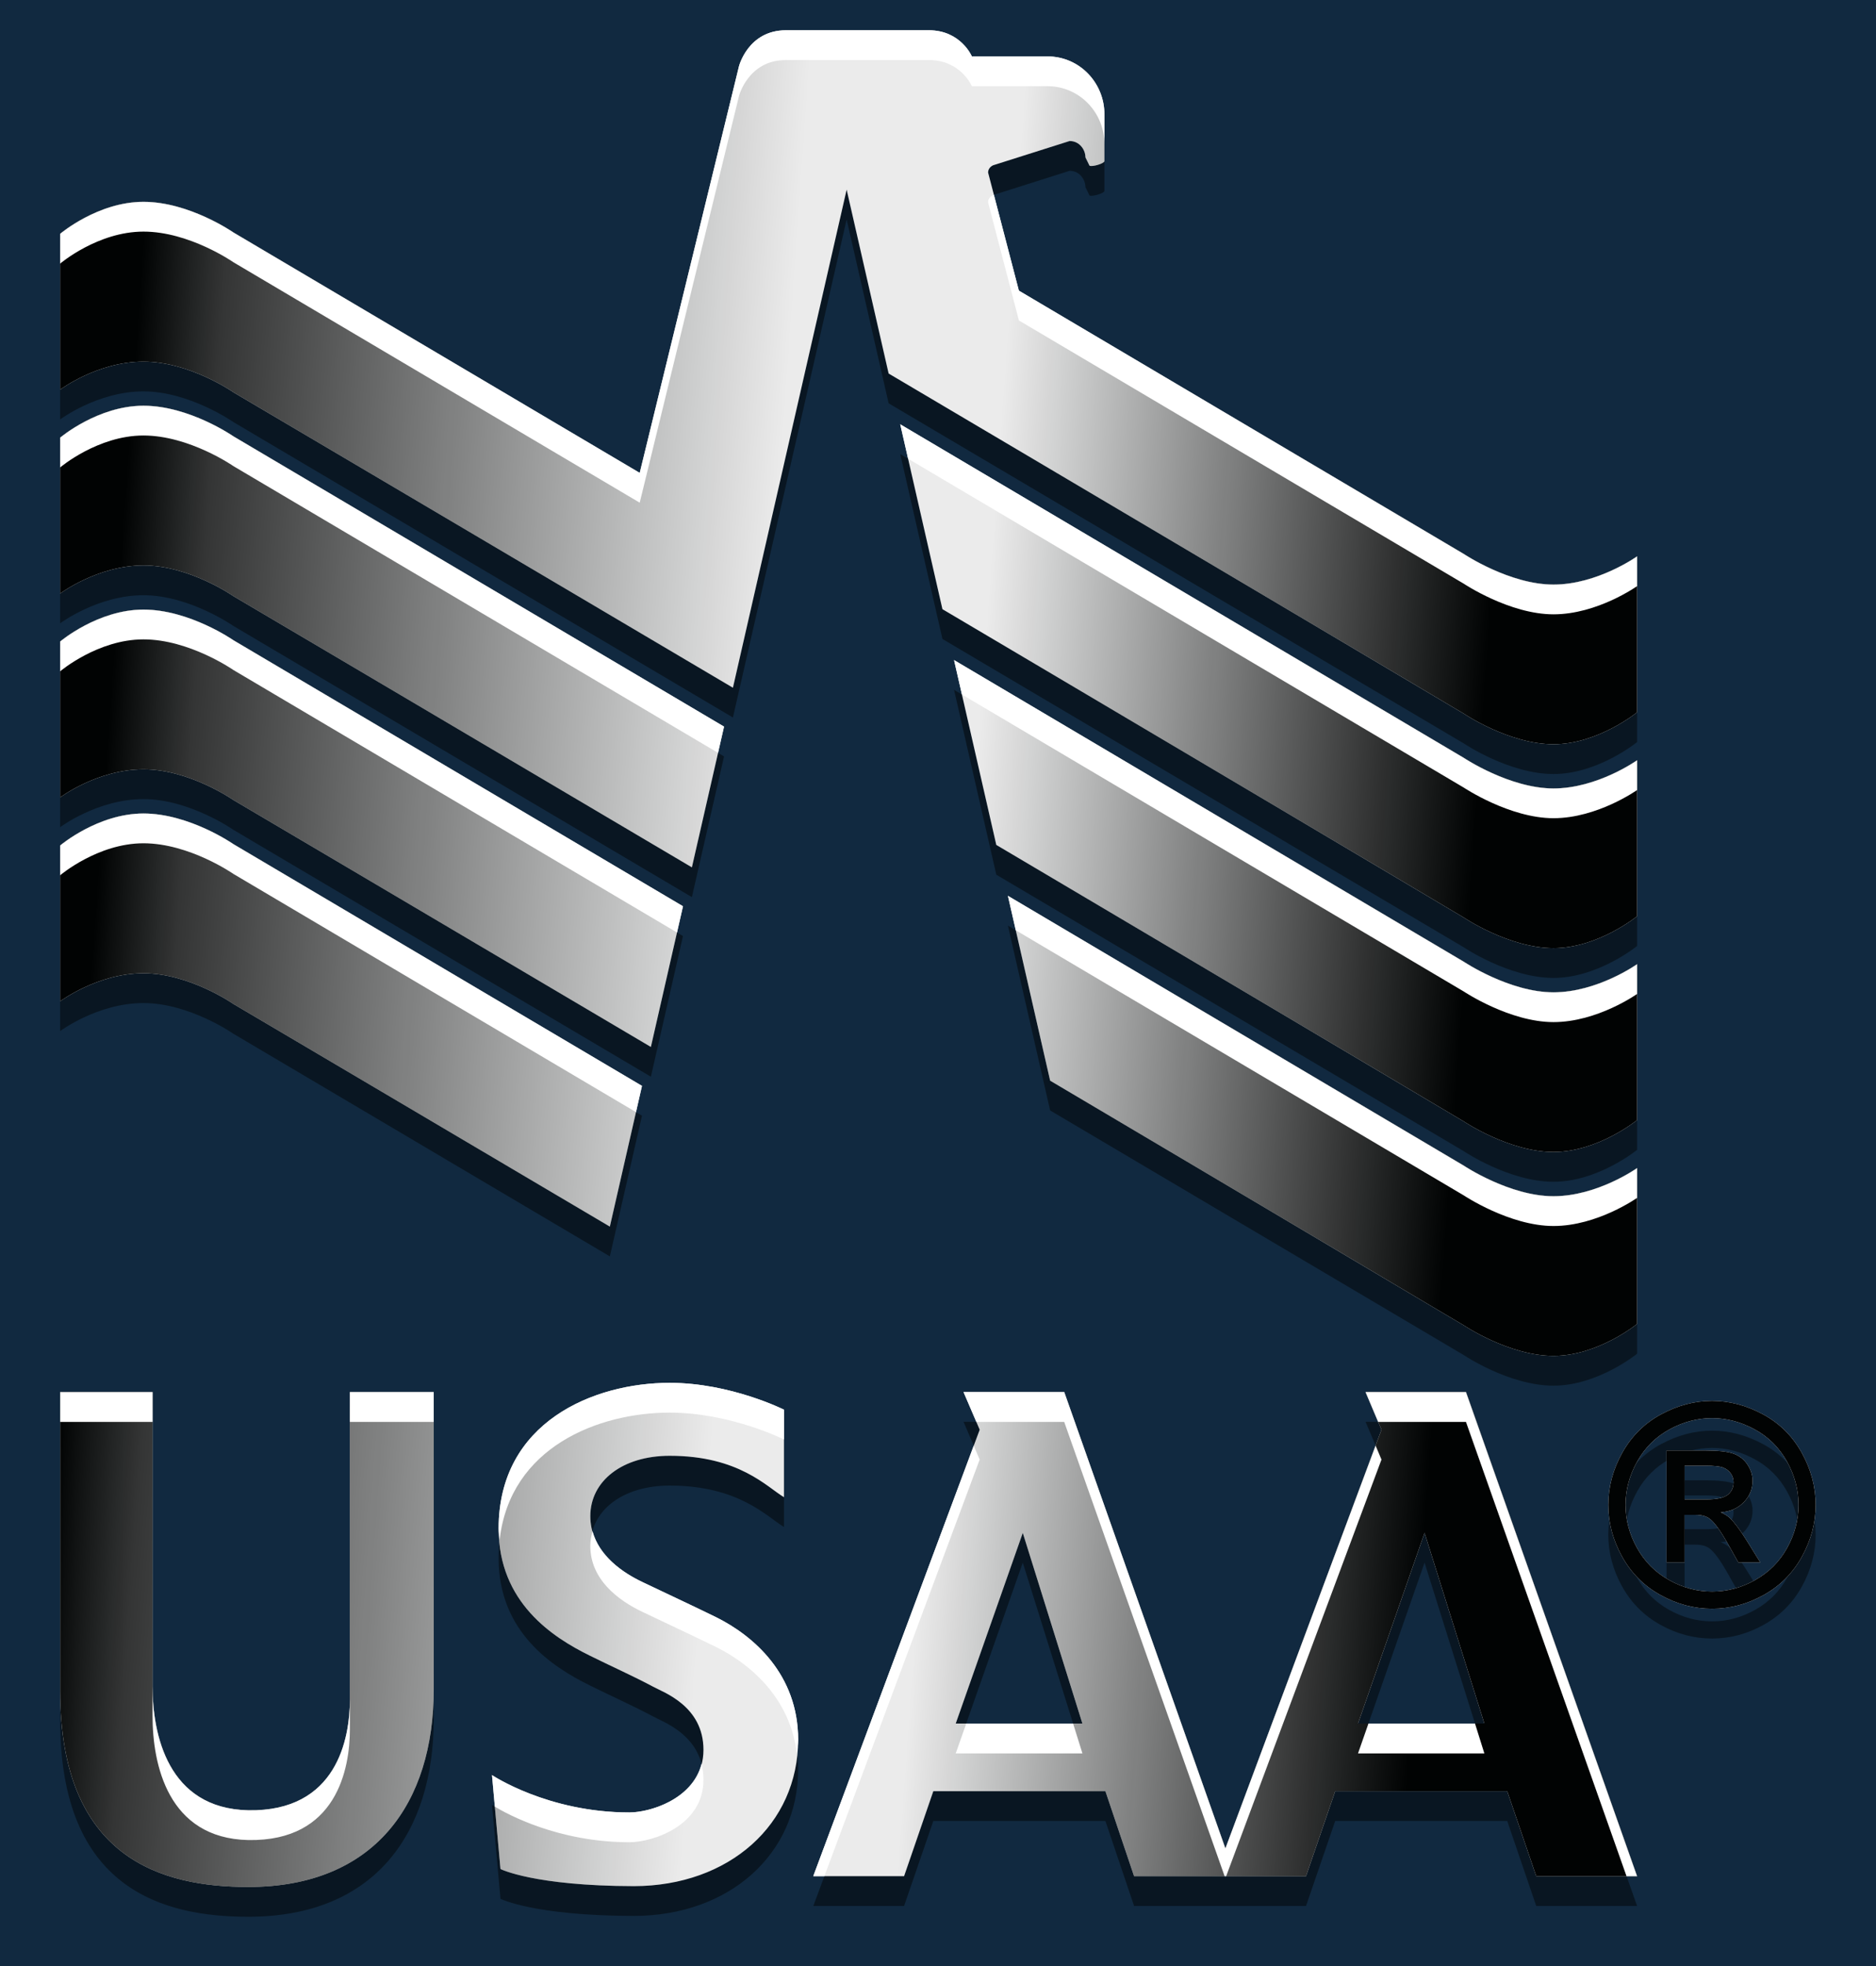 <?xml version="1.0" encoding="utf-8"?>

<!DOCTYPE svg PUBLIC "-//W3C//DTD SVG 1.1//EN" "http://www.w3.org/Graphics/SVG/1.1/DTD/svg11.dtd">
<svg id="usaa-logo-svg" xmlns="http://www.w3.org/2000/svg" xmlns:xlink="http://www.w3.org/1999/xlink" x="0px" y="0px" width="63px" height="66px" viewBox="0 0 63 66" enable-background="new 0 0 63 66" xml:space="preserve">

    <rect x="0" y="0" width="63px" height="66px" fill="#112940"/>
    
	<linearGradient id="logoGradient" gradientUnits="userSpaceOnUse" x1="2" y1="0" x2="58" y2="4">
		<stop  offset="0.06" style="stop-color:#010303"/>
		<stop  offset="0.11" style="stop-color:#010303;stop-opacity:0.8"/>
		<stop  offset="0.45" style="stop-color:#010303;stop-opacity:0.08"/>
		<stop  offset="0.58" style="stop-color:#010303;stop-opacity:0.08"/>
		<stop  offset="0.88" style="stop-color:#010303"/>
	</linearGradient>

	<defs>

		<filter id="blur">
		  <feGaussianBlur in="SourceGraphic" stdDeviation=".5" />
		</filter>

		<g id="logoShape">
			<path d="M49.16,44.493c0,0,1.522,1.024,3.01,1.024c1.494,0,2.807-1.072,2.807-1.072
				v-5.233c0,0-1.331,0.945-2.807,0.945c-1.473,0-3.01-1.025-3.01-1.025l-15.312-9.059l1.418,6.205
				L49.16,44.493z M7.839,28.338c0,0-1.479-1.029-3.021-1.029c-1.535,0-2.798,1.074-2.798,1.074v5.231
				c0,0,1.258-0.941,2.798-0.941c1.544,0,3.021,1.031,3.021,1.031l12.641,7.473l1.079-4.723
				L7.839,28.338z M49.16,37.648c0,0,1.522,1.024,3.01,1.024c1.494,0,2.807-1.071,2.807-1.071v-5.234
				c0,0-1.331,0.945-2.807,0.945c-1.473,0-3.01-1.025-3.01-1.025L32.039,22.159l1.419,6.205
				L49.16,37.648z M7.839,21.493c0,0-1.479-1.029-3.021-1.029c-1.535,0-2.798,1.072-2.798,1.072v5.233
				c0,0,1.258-0.943,2.798-0.943c1.544,0,3.021,1.032,3.021,1.032l14.019,8.288l1.078-4.723
				L7.839,21.493z M49.16,30.804c0,0,1.522,1.025,3.01,1.025c1.494,0,2.807-1.072,2.807-1.072v-5.235
				c0,0-1.331,0.946-2.807,0.946c-1.473,0-3.01-1.025-3.01-1.025L30.232,14.244l1.417,6.206
				L49.16,30.804z M7.839,14.648c0,0-1.479-1.028-3.021-1.028c-1.535,0-2.798,1.072-2.798,1.072v5.233
				c0,0,1.258-0.943,2.798-0.943c1.544,0,3.021,1.032,3.021,1.032l15.396,9.103l1.08-4.724
				L7.839,14.648z M29.842,12.539L49.16,23.959c0,0,1.522,1.025,3.01,1.025
				c1.494,0,2.807-1.072,2.807-1.072v-5.235c0,0-1.331,0.947-2.807,0.947
				c-1.473,0-3.01-1.026-3.01-1.026L34.216,9.757l-1.034-3.965c0-0.163,0.148-0.244,0.205-0.255
				l2.533-0.803c0.336,0,0.531,0.296,0.531,0.549l0.137,0.279c0.09,0.049,0.5-0.075,0.5-0.153v-1.562
				c0.01-1.033-0.807-1.954-1.921-1.954h-2.53c0,0-0.369-0.877-1.443-0.877h-4.801
				c-1.271,0-1.577,1.21-1.577,1.21l-3.333,13.649L7.839,7.804c0,0-1.479-1.029-3.021-1.029
				c-1.535,0-2.798,1.074-2.798,1.074v5.232c0,0,1.258-0.942,2.798-0.942
				c1.544,0,3.021,1.031,3.021,1.031l16.774,9.917l3.819-16.721L29.842,12.539z M26.803,58.4
				c0,2.846-2.318,4.912-5.512,4.918c-3.361-0.006-4.484-0.575-4.484-0.575l-0.285-3.154
				c0,0,1.869,1.255,4.615,1.255c0.766,0,2.487-0.542,2.487-2.101c0-1.478-1.354-1.933-1.688-2.119
				c-0.666-0.357-1.467-0.714-2.124-1.042c-1.245-0.611-3.067-1.782-3.067-4.269
				c0-3.582,3.203-4.891,5.745-4.891c2.045,0,3.837,0.901,3.837,0.901v2.938
				c-0.57-0.339-1.508-1.39-3.837-1.39c-1.591,0-2.666,0.846-2.666,2.026
				c0,1.103,0.903,1.815,1.771,2.222c0.867,0.416,1.449,0.68,2.451,1.169
				C25.314,54.918,26.803,56.215,26.803,58.4z M11.75,57.051c0,1.312-0.432,3.77-3.411,3.721
				c-2.711-0.059-3.216-2.557-3.216-4.162V46.733H2.021v10.031c0,5.646,3.441,6.582,6.318,6.582
				c4.255,0,6.227-2.817,6.227-6.641V46.733H11.75V57.051z M54.977,62.984h-3.387l-0.974-2.854h-5.777
				l-0.98,2.854h-5.774l-0.963-2.854h-5.779l-0.982,2.854h-3.049l5.589-14.988l-0.543-1.265h3.382
				l5.412,15.322l5.242-14.058l-0.535-1.265h3.373L54.977,62.984z M36.35,57.86l-2.003-6.402
				l-2.252,6.402H36.35z M49.848,57.86l-2.008-6.402l-2.235,6.402H49.848z M55.783,47.479
				c-0.557,0.3-0.991,0.731-1.304,1.291s-0.469,1.143-0.469,1.75c0,0.601,0.154,1.179,0.462,1.734
				s0.737,0.986,1.29,1.292c0.552,0.307,1.129,0.46,1.732,0.46s1.181-0.153,1.732-0.46
				c0.553-0.307,0.982-0.737,1.288-1.292s0.459-1.133,0.459-1.734c0-0.607-0.155-1.191-0.466-1.75
				s-0.744-0.99-1.302-1.291c-0.557-0.301-1.128-0.451-1.712-0.451S56.34,47.179,55.783,47.479z
				 M58.921,47.983c0.465,0.251,0.827,0.611,1.087,1.078c0.261,0.467,0.39,0.954,0.39,1.459
				c0,0.502-0.127,0.984-0.383,1.445s-0.613,0.82-1.075,1.078c-0.462,0.258-0.942,0.386-1.444,0.386
				s-0.982-0.128-1.444-0.386c-0.462-0.257-0.821-0.617-1.077-1.078
				c-0.258-0.461-0.386-0.943-0.386-1.445c0-0.506,0.131-0.992,0.393-1.459
				c0.261-0.467,0.624-0.826,1.087-1.078s0.938-0.376,1.428-0.376
				C57.981,47.607,58.456,47.732,58.921,47.983z M56.572,52.449v-1.595h0.355
				c0.212,0,0.374,0.043,0.484,0.129c0.16,0.117,0.37,0.409,0.632,0.874l0.332,0.592h0.738
				l-0.456-0.735c-0.219-0.348-0.403-0.597-0.554-0.745c-0.08-0.077-0.187-0.144-0.318-0.199
				c0.322-0.024,0.582-0.139,0.777-0.342c0.195-0.204,0.293-0.442,0.293-0.717
				c0-0.195-0.059-0.378-0.176-0.551c-0.116-0.173-0.273-0.293-0.471-0.363
				c-0.196-0.069-0.515-0.104-0.955-0.104h-1.287v3.755H56.572z M56.572,49.203h0.688
				c0.296,0,0.497,0.021,0.606,0.064s0.195,0.109,0.257,0.196c0.062,0.088,0.093,0.188,0.093,0.299
				c0,0.172-0.064,0.312-0.192,0.416s-0.366,0.157-0.718,0.157h-0.733V49.203z"/>
		</g>

		<g id="logoHighlight">
			<path d="M54.977,39.212v1c0,0-1.331,0.945-2.807,0.945c-1.473,0-3.01-1.025-3.01-1.025
				L34.112,31.229l-0.265-1.156l15.312,9.059c0,0,1.537,1.025,3.01,1.025
				C53.646,40.157,54.977,39.212,54.977,39.212z M7.839,29.338l13.519,7.996l0.201-0.881L7.839,28.338
				c0,0-1.479-1.029-3.021-1.029c-1.535,0-2.798,1.074-2.798,1.074v1c0,0,1.263-1.074,2.798-1.074
				C6.36,28.309,7.839,29.338,7.839,29.338z M52.17,33.312c-1.473,0-3.01-1.025-3.01-1.025
				L32.039,22.159l0.265,1.156l16.856,9.972c0,0,1.537,1.025,3.01,1.025c1.476,0,2.807-0.945,2.807-0.945
				v-1C54.977,32.368,53.646,33.312,52.17,33.312z M7.839,22.493l14.896,8.811l0.201-0.881L7.839,21.493
				c0,0-1.479-1.029-3.021-1.029c-1.535,0-2.798,1.072-2.798,1.072v1c0,0,1.263-1.072,2.798-1.072
				C6.36,21.464,7.839,22.493,7.839,22.493z M52.17,26.468c-1.473,0-3.01-1.025-3.01-1.025
				L30.232,14.244l0.264,1.156l18.664,11.042c0,0,1.537,1.025,3.01,1.025
				c1.476,0,2.807-0.946,2.807-0.946v-1C54.977,25.522,53.646,26.468,52.17,26.468z M7.839,15.648
				l16.274,9.625l0.201-0.881L7.839,14.648c0,0-1.479-1.028-3.021-1.028c-1.535,0-2.798,1.072-2.798,1.072
				v1c0,0,1.263-1.072,2.798-1.072C6.36,14.62,7.839,15.648,7.839,15.648z M7.839,8.804l13.644,8.071
				l3.333-13.649c0,0,0.307-1.21,1.577-1.21h4.801c1.074,0,1.443,0.877,1.443,0.877h2.53
				c1.114,0,1.931,0.921,1.921,1.954v-1c0.01-1.033-0.807-1.954-1.921-1.954h-2.53
				c0,0-0.369-0.877-1.443-0.877h-4.801c-1.271,0-1.577,1.21-1.577,1.21l-3.333,13.649L7.839,7.804
				c0,0-1.479-1.029-3.021-1.029c-1.535,0-2.798,1.074-2.798,1.074v1c0,0,1.263-1.074,2.798-1.074
				C6.36,7.774,7.839,8.804,7.839,8.804z M52.17,19.624c-1.473,0-3.01-1.026-3.01-1.026
				L34.216,9.757l-0.839-3.215c-0.061,0.017-0.195,0.093-0.195,0.25l1.034,3.965l14.944,8.84
				c0,0,1.537,1.026,3.01,1.026c1.476,0,2.807-0.947,2.807-0.947v-1
				C54.977,18.677,53.646,19.624,52.17,19.624z M24.045,54.289c-1.002-0.489-1.584-0.753-2.451-1.169
				c-0.726-0.34-1.47-0.899-1.695-1.717c-0.045,0.158-0.075,0.322-0.075,0.496
				c0,1.103,0.903,1.815,1.771,2.222c0.867,0.416,1.449,0.68,2.451,1.169
				c1.158,0.574,2.484,1.711,2.711,3.564c0.014-0.152,0.047-0.296,0.047-0.453
				C26.803,56.215,25.314,54.918,24.045,54.289z M21.137,61.844c0.766,0,2.487-0.542,2.487-2.101
				c0-0.193-0.025-0.368-0.066-0.528c-0.308,1.194-1.739,1.629-2.421,1.629
				c-2.746,0-4.615-1.255-4.615-1.255l0.096,1.06C17.025,60.896,18.748,61.844,21.137,61.844z
				 M22.489,47.422c2.045,0,3.837,0.901,3.837,0.901v-1c0,0-1.792-0.901-3.837-0.901
				c-2.542,0-5.745,1.309-5.745,4.891c0,0.135,0.024,0.252,0.035,0.38
				C17.128,48.58,20.1,47.422,22.489,47.422z M5.123,46.733H2.021v1h3.103V46.733z M5.123,57.609
				c0,1.605,0.505,4.104,3.216,4.162c2.979,0.049,3.411-2.408,3.411-3.721v-1
				c0,1.312-0.432,3.77-3.411,3.721c-2.711-0.059-3.216-2.557-3.216-4.162V57.609z M11.75,46.733v1h2.815v-1
				H11.75z M49.23,47.733l5.392,15.251h0.354l-5.746-16.253h-3.373l0.424,1.002H49.23z M32.899,48.998
				l-0.2-0.466l-5.389,14.452h0.374L32.899,48.998z M49.848,58.862l-0.314-1.002h-3.579l-0.35,1.002
				H49.848z M36.35,58.862l-0.313-1.002h-3.589l-0.353,1.002H36.35z M35.738,47.733L41.125,62.984h0.052
				l5.216-13.986l-0.198-0.469l-5.044,13.525l-5.412-15.322h-3.382l0.431,1.002H35.738z"/>
		</g>
	</defs>

    <use y="1" xlink:href="#logoShape" style="fill:#010303; opacity:0.5;" filter="url(#blur)" />

    <use xlink:href="#logoShape" style="fill:#FFFFFF;" />

    <use xlink:href="#logoShape" style="fill:url(#logoGradient); opacity:0.26;" />

    <use xlink:href="#logoHighlight" style="fill:#FFFFFF;" />

    <use xlink:href="#backgroundColor" style="fill:#FF0000;" />


</svg>
